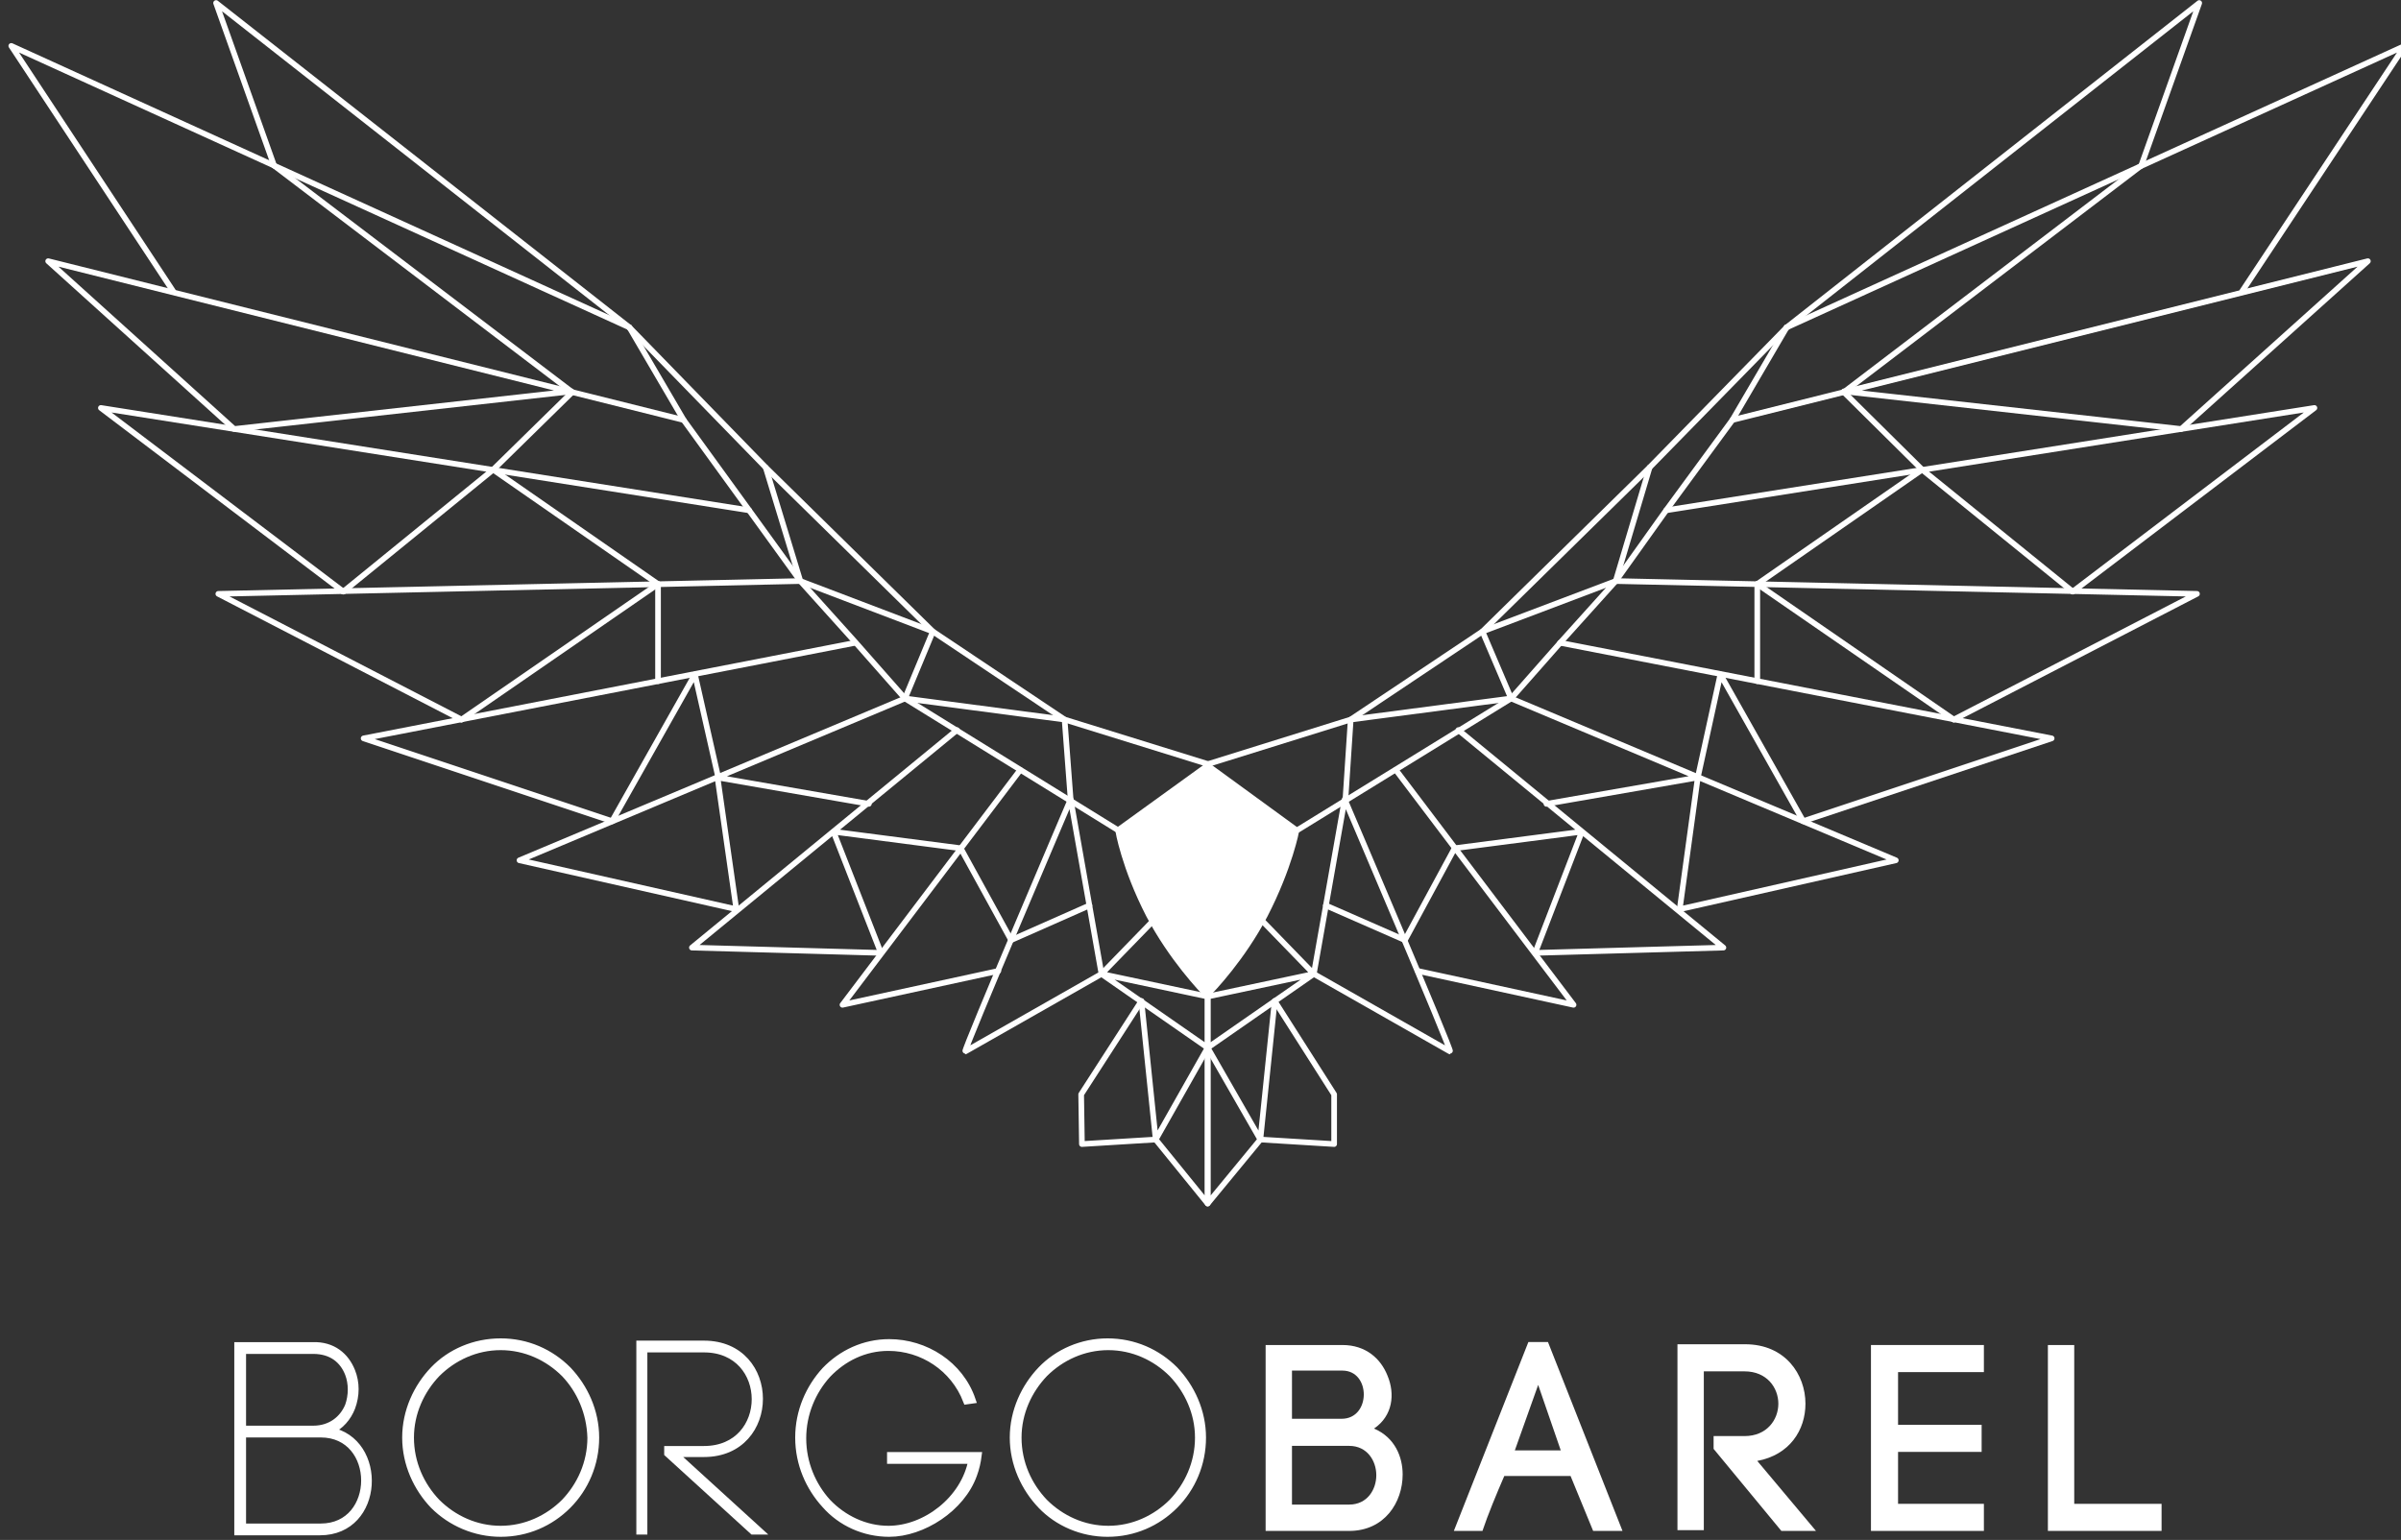 <?xml version="1.0" encoding="utf-8"?>
<!-- Generator: Adobe Illustrator 22.0.0, SVG Export Plug-In . SVG Version: 6.00 Build 0)  -->
<svg version="1.1" id="Layer_1" xmlns="http://www.w3.org/2000/svg" xmlns:xlink="http://www.w3.org/1999/xlink" x="0px" y="0px"
	 viewBox="0 0 318.9 204.6" style="enable-background:new 0 0 318.9 204.6;" xml:space="preserve">
<rect x="0" y="0" width="318.9" height="204.6" fill="#333333" stroke="none"/>
<style type="text/css">
	.st0{fill:#FFFFFF;stroke:#FFFFFF;stroke-width:0.964;}
	.st1{fill:#FFFFFF;}
	.st2{fill:none;}
	.st3{fill:none;stroke:#FFFFFF;stroke-width:0.75;stroke-linecap:round;stroke-linejoin:round;}
	.st4{fill:#FFFFFF;stroke:#FFFFFF;stroke-width:0.75;}
</style>
<g>
	<path class="st0" d="M46.7,182.2c0.6,1.5,0.6,3.2,0,4.8c-0.5,1.3-1.5,2.5-2.9,3.1c7.2,1.3,6.8,13.4-1.3,13.4c-2.7,0-8.3,0-10.9,0
		v-24.7c2.4,0,7.6,0,9.9,0C44.2,178.7,45.9,180.2,46.7,182.2z M32.2,189.9h9.4c2.4,0,4-1.4,4.7-3.1c0.5-1.4,0.5-3,0-4.3
		c-0.7-1.8-2.2-3.1-4.7-3.1h-9.4C32.2,179.4,32.2,189.9,32.2,189.9z M32.2,202.9h10.4c7.8,0,7.8-12.4,0-12.4H32.2V202.9z"/>
	<path class="st0" d="M57.6,182c2.2-2.3,5.4-3.7,8.9-3.7s6.6,1.4,8.9,3.7c2.2,2.3,3.7,5.5,3.7,9s-1.4,6.7-3.7,9
		c-2.3,2.3-5.4,3.7-8.9,3.7c-3.4,0-6.6-1.4-8.9-3.7c-2.2-2.3-3.7-5.5-3.7-9S55.4,184.3,57.6,182z M75,182.5
		c-2.2-2.2-5.2-3.6-8.5-3.6s-6.3,1.4-8.5,3.6c-2.1,2.2-3.5,5.2-3.5,8.5c0,3.4,1.4,6.4,3.5,8.6c2.2,2.2,5.2,3.6,8.5,3.6
		c3.3,0,6.3-1.4,8.5-3.6c2.1-2.2,3.5-5.2,3.5-8.6C78.4,187.7,77.1,184.7,75,182.5z"/>
	<path class="st0" d="M85.5,203.4H85v-24.5v-0.3h0.3h8.2c9.8,0,9.8,14.5,0,14.5h-4l11.3,10.3H100l-11.3-10.3v-0.5h4.8
		c9.1,0,9.1-13.4,0-13.4h-8V203.4z"/>
	<path class="st0" d="M128.4,186.1c-1.7-4.4-5.9-7.1-10.4-7.1c-3.2,0-6,1.4-8.1,3.6c-2,2.2-3.3,5.2-3.3,8.5s1.3,6.3,3.3,8.5
		c2.1,2.2,5,3.6,8.1,3.6c4.9,0,10.1-3.9,11.1-9.2h-10.8v-0.6h11.6c-0.1,0.8-0.3,1.7-0.6,2.5c-1.6,4.5-6.8,7.8-11.2,7.8
		c-3.3,0-6.4-1.4-8.5-3.8c-2.1-2.3-3.5-5.4-3.5-8.9s1.4-6.6,3.5-8.9c2.2-2.3,5.2-3.7,8.5-3.7c4.8,0,9.4,2.9,11,7.6L128.4,186.1
		L128.4,186.1z"/>
	<path class="st0" d="M138.3,182c2.2-2.3,5.4-3.7,8.8-3.7c3.5,0,6.6,1.4,8.9,3.7c2.2,2.3,3.7,5.5,3.7,9s-1.4,6.7-3.7,9
		s-5.4,3.7-8.9,3.7c-3.4,0-6.6-1.4-8.8-3.7s-3.7-5.5-3.7-9S136.1,184.3,138.3,182z M155.7,182.5c-2.2-2.2-5.2-3.6-8.5-3.6
		s-6.3,1.4-8.5,3.6c-2.1,2.2-3.5,5.2-3.5,8.5c0,3.4,1.4,6.4,3.5,8.6c2.2,2.2,5.2,3.6,8.5,3.6s6.3-1.4,8.5-3.6
		c2.1-2.2,3.5-5.2,3.5-8.6C159.2,187.7,157.8,184.7,155.7,182.5z"/>
	<path class="st1" d="M178.3,178.7c3.1,0,5.1,1.8,6,4.1c1,2.4,0.7,5.3-1.8,7c2.8,1.2,3.8,3.8,3.8,6.1c0,3.7-2.4,7.5-7.1,7.5h-11.1
		v-24.7L178.3,178.7L178.3,178.7z M171.6,188.5h6.6c3.9,0,3.9-6.4,0.1-6.4h-6.7L171.6,188.5L171.6,188.5z M171.6,199.9h7.6
		c2.4,0,3.6-2,3.6-3.9s-1.2-3.9-3.6-3.9h-7.6V199.9z"/>
	<path class="st1" d="M208.6,196.1h-8.8c-1,2.3-2.2,5.2-2.9,7.3h-3.8l9.9-25.1h2.6l9.9,25.1h-3.9L208.6,196.1z M201.2,192.7h6.1
		l-3-8.7L201.2,192.7z"/>
	<path class="st1" d="M227.6,190.8h4.1c3,0,4.5-2.2,4.5-4.3s-1.5-4.3-4.5-4.3h-5.4v21.1h-3.5v-24.7h9c5.3,0,8,4,8,7.9
		c0,3.5-2.1,6.8-6.4,7.6l7.8,9.3h-4.6l-9-10.9L227.6,190.8L227.6,190.8z"/>
	<path class="st1" d="M252.1,199.8h11.4v3.6h-15v-24.7h15v3.6h-11.4v7h11.1v3.6h-11.1V199.8z"/>
	<path class="st1" d="M275.6,199.8h11.5v3.6H272v-24.7h3.5v21.1L275.6,199.8L275.6,199.8z"/>
</g>
<g>
	<polygon class="st2" points="297.8,38.7 319.4,6.1 284.4,22 292.1,0.4 237.3,43.5 219.1,62.1 196.9,83.9 179.4,95.6 160.4,101.5 
		141.4,95.6 123.9,83.9 101.7,62.1 83.6,43.5 28.7,0.4 36.4,22 1.5,6.1 23,38.7 6.4,34.7 31.1,57 13.4,54.2 45.6,78.6 29,78.9 
		61.3,95.6 48.3,98.1 81.3,109.1 69,114.3 97.8,120.8 91.9,125.9 117,126.6 111.9,133.5 132.6,129 128.3,139.7 146.3,129.4 
		151.5,133 143.6,145.4 143.7,152 153.5,151.4 160.4,159.9 167.4,151.4 177.2,152 177.2,145.4 169.3,133 174.5,129.4 192.6,139.7 
		188.3,129 209,133.5 203.9,126.6 228.9,125.9 223.1,120.8 251.8,114.3 239.5,109.1 272.5,98.1 259.5,95.6 291.8,78.9 275.3,78.6 
		307.4,54.2 289.7,57 314.5,34.7 	"/>
	<g>
		<g>
			<polyline class="st3" points="83.6,43.5 1.5,6.1 23,38.7 			"/>
			<polyline class="st3" points="90.8,55.8 6.4,34.7 31.1,57 75.9,52 			"/>
			<polyline class="st3" points="99.5,67.8 13.4,54.2 45.6,78.6 			"/>
			<polyline class="st3" points="106.3,77.2 29,78.9 61.3,95.6 			"/>
			<polyline class="st3" points="113.6,85.4 48.3,98.1 81.3,109.1 			"/>
			<polyline class="st3" points="127.1,97 91.9,125.9 117,126.6 110.7,110.5 127.6,112.7 			"/>
			<polyline class="st3" points="135.5,102.3 111.9,133.5 132.6,129 			"/>
			<path class="st3" d="M149.3,110.8"/>
			<path class="st3" d="M142.2,106.2"/>
			<path class="st3" d="M142.2,106.2c0,0-14.3,33.5-14,33.5l18.1-10.3L142.2,106.2z"/>
			<polyline class="st3" points="146.3,129.4 160.4,139.2 160.4,132.4 146.3,129.4 153,122.5 			"/>
			<polyline class="st3" points="160.4,139.2 153.5,151.4 151.6,133 			"/>
			<polyline class="st3" points="151.6,133 143.6,145.4 143.7,152 153.5,151.4 			"/>
			<polyline class="st3" points="153.5,151.4 160.4,159.9 160.4,139.2 			"/>
			<polyline class="st3" points="83.6,43.5 28.7,0.4 36.4,22 			"/>
			<line class="st3" x1="36.4" y1="22" x2="76" y2="52.1"/>
			<polyline class="st3" points="83.6,43.5 90.8,55.8 99.5,67.8 106.3,77.2 113.5,85.2 120.2,92.8 148.5,110.3 			"/>
			<polyline class="st3" points="45.6,78.6 65.5,62.4 87.4,77.6 			"/>
			<line class="st3" x1="65.5" y1="62.4" x2="76" y2="52.1"/>
			<line class="st3" x1="61.3" y1="95.6" x2="87.4" y2="77.6"/>
			<line class="st3" x1="87.4" y1="77.6" x2="87.4" y2="90.5"/>
			<polyline class="st3" points="95.4,103.3 92.3,89.6 81.3,109.1 			"/>
			<polyline class="st3" points="120.2,92.8 69,114.3 97.8,120.8 95.3,103.3 115.4,106.8 			"/>
			<polyline class="st3" points="127.6,112.7 134.3,124.9 144.7,120.3 			"/>
			<polyline class="st3" points="83.6,43.5 101.7,62.1 123.9,83.9 141.4,95.6 160.4,101.5 			"/>
			<polyline class="st3" points="101.7,62.1 106.3,77.2 123.9,83.9 120.2,92.8 141.4,95.6 142.2,106.2 			"/>
		</g>
		<g>
			<polyline class="st3" points="237.3,43.5 319.4,6.1 297.8,38.7 			"/>
			<polyline class="st3" points="230.1,55.8 314.5,34.7 289.7,57 244.9,52 			"/>
			<polyline class="st3" points="221.3,67.8 307.4,54.2 275.3,78.6 			"/>
			<polyline class="st3" points="214.6,77.2 291.8,78.9 259.5,95.6 			"/>
			<polyline class="st3" points="207.2,85.4 272.5,98.1 239.5,109.1 			"/>
			<polyline class="st3" points="193.7,97 228.9,125.9 203.9,126.6 210.1,110.5 193.2,112.7 			"/>
			<polyline class="st3" points="185.4,102.3 209,133.5 188.3,129 			"/>
			<path class="st3" d="M171.6,110.8"/>
			<path class="st3" d="M178.6,106.2"/>
			<path class="st3" d="M178.6,106.2c0,0,14.3,33.5,14,33.5l-18.1-10.3L178.6,106.2z"/>
			<polyline class="st3" points="174.5,129.4 160.4,139.2 160.4,132.4 174.5,129.4 167.8,122.5 			"/>
			<polyline class="st3" points="160.4,139.2 167.4,151.4 169.3,133 			"/>
			<polyline class="st3" points="169.3,133 177.2,145.4 177.2,152 167.4,151.4 			"/>
			<polyline class="st3" points="167.4,151.4 160.4,159.9 160.4,139.2 			"/>
			<polyline class="st3" points="237.3,43.5 292.1,0.4 284.4,22 			"/>
			<line class="st3" x1="284.4" y1="22" x2="244.9" y2="52.1"/>
			<polyline class="st3" points="237.3,43.5 230.1,55.8 221.3,67.8 214.6,77.2 207.4,85.2 200.7,92.8 172.3,110.3 			"/>
			<polyline class="st3" points="275.3,78.6 255.3,62.4 233.4,77.6 			"/>
			<line class="st3" x1="255.3" y1="62.4" x2="244.9" y2="52.1"/>
			<line class="st3" x1="259.5" y1="95.6" x2="233.4" y2="77.6"/>
			<line class="st3" x1="233.4" y1="77.6" x2="233.4" y2="90.5"/>
			<polyline class="st3" points="225.5,103.3 228.5,89.6 239.5,109.1 			"/>
			<polyline class="st3" points="200.7,92.8 251.8,114.3 223.1,120.8 225.5,103.3 205.4,106.8 			"/>
			<polyline class="st3" points="193.2,112.7 186.6,124.9 176.1,120.3 			"/>
			<polyline class="st3" points="237.3,43.5 219.1,62.1 196.9,83.9 179.4,95.6 160.5,101.5 			"/>
			<polyline class="st3" points="219.1,62.1 214.6,77.2 196.9,83.9 200.7,92.8 179.4,95.6 178.7,106.2 			"/>
		</g>
	</g>
	<path class="st4" d="M160.4,101.7l-11.9,8.6c0,0,0.8,4.9,4.1,11.3c3,5.7,7,9.9,7.7,10.6c0.8-0.8,4.7-4.9,7.7-10.6
		c3.3-6.4,4.2-11.3,4.2-11.3L160.4,101.7z"/>
</g>
</svg>
